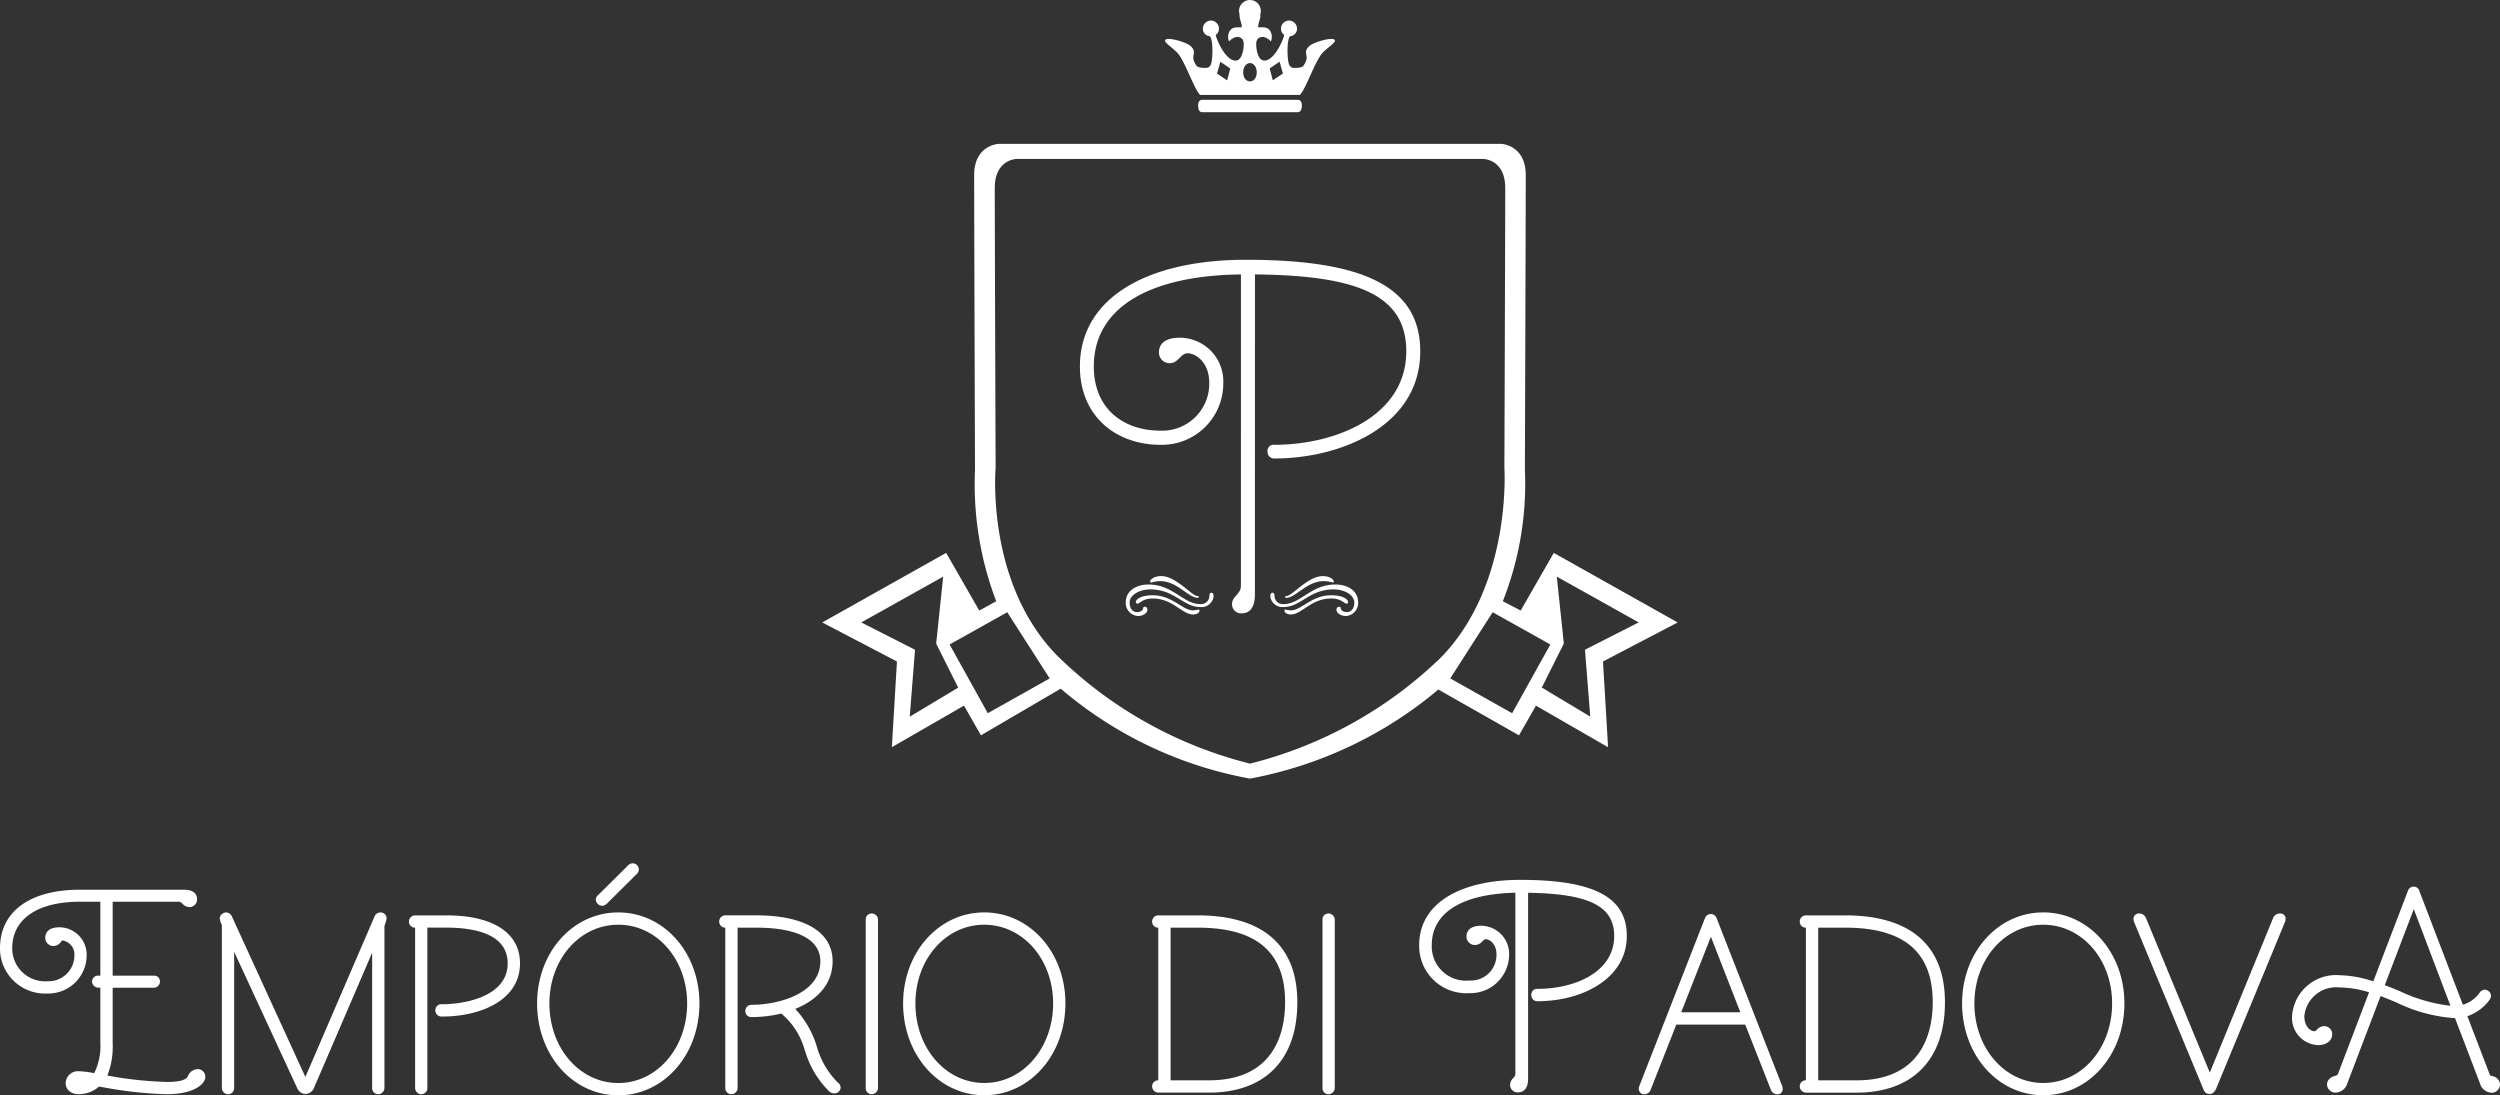 <svg id="Emporio_di_Padova_LOGO-01" data-name="Emporio di Padova_LOGO-01" xmlns="http://www.w3.org/2000/svg" width="210" height="92.005" viewBox="0 0 210 92.005">
  <rect x="0" y="0" width="210" height="92.005" fill="#333333" stroke="none"/>
  <path id="Caminho_1" data-name="Caminho 1" d="M9.627,229.518a6,6,0,0,1-.538,2.893,33.133,33.133,0,0,0,5.315.583c1.368,0,1.727-.292,1.884-.583.179-.337.359-.493.651-.493a.46.46,0,0,1,.471.471c0,.471-.852,1.278-3.05,1.278a36.316,36.316,0,0,1-5.763-.65,2.371,2.371,0,0,1-1.614.65c-.628,0-.942-.359-.942-.74a.859.859,0,0,1,.942-.829,9.183,9.183,0,0,1,1.368.18,5.085,5.085,0,0,0,.606-2.758v-4.8H8.6a.359.359,0,0,1-.336-.313.314.314,0,0,1,.359-.337h.337V217.5H7.049C3.3,217.5,1.2,219.09,1.2,221.579a2.931,2.931,0,0,0,3.14,2.96,2.346,2.346,0,0,0,2.444-2.355,1.352,1.352,0,0,0-1.254-1.435c-.135,0-.269.471-.673.471a.507.507,0,0,1-.515-.516c0-.449.359-.7,1.009-.7a2.127,2.127,0,0,1,2.107,2.177,3.045,3.045,0,0,1-3.117,3.027A3.615,3.615,0,0,1,.524,221.58c0-2.893,2.377-4.731,6.526-4.731h8.767c.449,0,.9.134.9.606a.465.465,0,0,1-.471.493c-.38,0-.494-.449-.852-.449H9.627v6.57H13.26a.3.3,0,0,1,.336.337.334.334,0,0,1-.314.313H9.627Zm-2.041,3.364a4.04,4.04,0,0,0-.628-.135c-.157,0-.247.069-.247.18,0,.067.067.157.269.157a1.81,1.81,0,0,0,.605-.2Z" transform="translate(-0.343 -141.93)" fill="#fff"/>
  <path id="Caminho_2" data-name="Caminho 2" d="M14.016,233.5a33.175,33.175,0,0,1-5.275-.569l-.43-.069a2.56,2.56,0,0,1-1.674.638c-.771,0-1.122-.477-1.122-.92a1.036,1.036,0,0,1,1.122-1.01,8.515,8.515,0,0,1,1.278.161,5.146,5.146,0,0,0,.515-2.56v-4.619H8.251a.533.533,0,0,1-.516-.493.49.49,0,0,1,.539-.518H8.43v-6.209H6.7c-3.552,0-5.673,1.459-5.673,3.9a2.761,2.761,0,0,0,2.96,2.78,2.172,2.172,0,0,0,2.264-2.175,1.181,1.181,0,0,0-1.036-1.254c-.017.019-.04.049-.059.072a.832.832,0,0,1-.654.4.688.688,0,0,1-.7-.7c0-.263.116-.875,1.189-.875a2.3,2.3,0,0,1,2.288,2.355,3.219,3.219,0,0,1-3.3,3.207A3.786,3.786,0,0,1,0,221.235c0-3.075,2.507-4.911,6.706-4.911h8.768c.684,0,1.077.286,1.077.786a.641.641,0,0,1-.651.673.8.8,0,0,1-.562-.276c-.117-.109-.189-.173-.29-.173H9.464v6.211h3.453a.475.475,0,0,1,.516.518.515.515,0,0,1-.494.493H9.464v4.619a6.651,6.651,0,0,1-.447,2.756,31.149,31.149,0,0,0,5.044.539c1.3,0,1.6-.261,1.725-.489a.906.906,0,0,1,.809-.587.637.637,0,0,1,.651.651C17.245,232.608,16.369,233.5,14.016,233.5ZM8.191,232.48l.61.1a32.879,32.879,0,0,0,5.215.562c2.19,0,2.87-.8,2.87-1.1a.282.282,0,0,0-.291-.291c-.177,0-.314.066-.492.4s-.565.679-2.042.679a32.415,32.415,0,0,1-5.346-.587l-.25-.044.125-.222a5.774,5.774,0,0,0,.515-2.8V224.2H12.94c.088,0,.133-.107.134-.134,0-.126-.031-.157-.157-.157H9.1v-6.93h5.942a.772.772,0,0,1,.535.267c.121.112.2.181.318.181a.287.287,0,0,0,.291-.314c0-.283-.242-.426-.717-.426H6.706c-3.973,0-6.346,1.7-6.346,4.552a3.44,3.44,0,0,0,3.632,3.455,2.863,2.863,0,0,0,2.937-2.848,1.946,1.946,0,0,0-1.928-2c-.55,0-.829.173-.829.515a.329.329,0,0,0,.336.336c.156,0,.252-.107.37-.259.081-.1.165-.212.3-.212a1.533,1.533,0,0,1,1.435,1.615,2.524,2.524,0,0,1-2.624,2.535,3.106,3.106,0,0,1-3.319-3.14c0-2.668,2.255-4.261,6.033-4.261H8.791v6.93H8.275c-.15,0-.179.058-.179.157a.189.189,0,0,0,.157.134h.539v4.979a5.255,5.255,0,0,1-.634,2.856l-.065.1-.119-.021a9.074,9.074,0,0,0-1.336-.177.682.682,0,0,0-.762.65c0,.279.236.56.762.56a2.2,2.2,0,0,0,1.487-.6Zm-1.553.439c-.309,0-.449-.175-.449-.337,0-.179.132-.359.427-.359a3.792,3.792,0,0,1,.678.142l.429.123-.395.207a1.914,1.914,0,0,1-.69.224Z" transform="translate(0 -141.587)" fill="#fff"/>
  <path id="Caminho_3" data-name="Caminho 3" d="M67.413,236.916s-.022.359-.337.359c-.337,0-.337-.359-.337-.359V224.694l-5.27,12.244a.634.634,0,0,1-.516.314.6.6,0,0,1-.493-.314l-5.675-12.266v12.244s0,.359-.336.359c-.314,0-.337-.359-.337-.359v-13.7a3.021,3.021,0,0,1-.179-.538c0-.179.224-.314.359-.314a.406.406,0,0,1,.314.224l6.346,13.859,5.965-13.836a.377.377,0,0,1,.314-.247c.157,0,.359.09.359.292a.8.8,0,0,1-.022.157l-.157.493Z" transform="translate(-35.3 -145.539)" fill="#fff"/>
  <path id="Caminho_4" data-name="Caminho 4" d="M66.739,237.111a.514.514,0,0,1-.516-.538V225.224L61.3,236.666a.812.812,0,0,1-.681.423.772.772,0,0,1-.659-.423l-5.328-11.52v11.427a.514.514,0,0,1-.516.538.533.533,0,0,1-.516-.527V222.905a1.924,1.924,0,0,1-.18-.573.557.557,0,0,1,.539-.494.57.57,0,0,1,.475.323l6.18,13.5,5.8-13.458a.542.542,0,0,1,.482-.362.5.5,0,0,1,.539.471.928.928,0,0,1-.028.2l-.151.477v13.585a.537.537,0,0,1-.516.538Zm-.157-13.633v13.094a.157.157,0,0,0,.157.179c.133,0,.153-.147.157-.192V222.932l.165-.52a.607.607,0,0,0,.014-.1c0-.093-.141-.112-.179-.112-.059,0-.112.066-.134.1l-.015.035-6.126,14.209-6.515-14.227c-.014-.026-.079-.119-.151-.119-.056,0-.179.077-.179.134a2.913,2.913,0,0,0,.167.471l.013.067v13.7c0,.032.025.179.157.179a.159.159,0,0,0,.157-.179V223.511l6.017,13.008a.419.419,0,0,0,.33.21.456.456,0,0,0,.36-.223Z" transform="translate(-34.963 -145.195)" fill="#fff"/>
  <path id="Caminho_5" data-name="Caminho 5" d="M100.472,223.749h-.179a.33.33,0,0,1-.337-.337c0-.314.337-.336.337-.336h2.624c3.9,0,6.01,1.435,6.01,3.857,0,3.207-3.61,4.284-6.369,4.284a.34.34,0,0,1-.38-.337c0-.269.2-.336.38-.336,2.534,0,5.7-.941,5.7-3.61,0-2.04-1.839-3.184-5.337-3.184h-1.77v13.634s0,.359-.337.359c-.314,0-.336-.359-.336-.359Z" transform="translate(-65.422 -146.006)" fill="#fff"/>
  <path id="Caminho_6" data-name="Caminho 6" d="M100.467,237.582a.534.534,0,0,1-.516-.527V223.589a.5.5,0,0,1-.516-.516.521.521,0,0,1,.5-.516h2.636c3.934,0,6.19,1.471,6.19,4.037,0,3.083-3.289,4.463-6.549,4.463a.518.518,0,0,1-.561-.518.5.5,0,0,1,.561-.516c2.049,0,5.516-.722,5.516-3.431,0-2.483-2.8-3.006-5.157-3.006h-1.592v13.454a.514.514,0,0,1-.517.541Zm-.515-14.665a.161.161,0,0,0-.157.157.144.144,0,0,0,.157.156h.359v13.814c0,.032.026.179.157.179s.155-.113.157-.18V223.228h1.951c3.559,0,5.517,1.195,5.517,3.364,0,2.618-2.951,3.79-5.876,3.79-.2,0-.2.094-.2.156,0,.13.11.157.2.157,2.3,0,6.189-.864,6.189-4.1,0-2.371-2.07-3.677-5.83-3.677Z" transform="translate(-65.082 -145.666)" fill="#fff"/>
  <path id="Caminho_7" data-name="Caminho 7" d="M144.386,222.013c0,4.328-3.05,7.534-6.638,7.534s-6.638-3.206-6.638-7.534c0-4.306,3.05-7.468,6.638-7.468S144.386,217.708,144.386,222.013Zm-12.6,0c0,3.924,2.736,6.862,5.965,6.862,3.251,0,5.965-2.893,5.965-6.862,0-3.9-2.713-6.8-5.965-6.8C134.52,215.218,131.784,218.066,131.784,222.013Zm4.889-8.522a.507.507,0,0,1-.269.135.364.364,0,0,1-.359-.336.329.329,0,0,1,.134-.247l2.534-2.511a.345.345,0,0,1,.247-.112.329.329,0,0,1,.336.336.361.361,0,0,1-.112.247Z" transform="translate(-85.814 -137.722)" fill="#fff"/>
  <path id="Caminho_8" data-name="Caminho 8" d="M137.408,229.387c-3.823,0-6.818-3.389-6.818-7.714,0-4.289,2.995-7.647,6.818-7.647s6.818,3.359,6.818,7.647C144.225,226,141.231,229.387,137.408,229.387Zm0-15c-3.621,0-6.458,3.2-6.458,7.288,0,4.124,2.837,7.355,6.458,7.355s6.458-3.231,6.458-7.355C143.866,217.586,141.029,214.385,137.408,214.385Zm0,14.329c-3.446,0-6.145-3.093-6.145-7.042,0-3.911,2.7-6.975,6.145-6.975s6.145,3.063,6.145,6.975C143.553,225.621,140.854,228.714,137.408,228.714Zm0-13.657c-3.244,0-5.785,2.906-5.785,6.615,0,3.747,2.541,6.682,5.785,6.682s5.785-2.937,5.785-6.682C143.193,217.963,140.652,215.057,137.408,215.057Zm-1.347-1.592a.542.542,0,0,1-.539-.516.477.477,0,0,1,.173-.361l2.548-2.526a.521.521,0,0,1,.373-.164.511.511,0,0,1,.516.516.531.531,0,0,1-.192.4l-2.485,2.467a.67.67,0,0,1-.394.187Zm2.557-3.206a.173.173,0,0,0-.12.059l-2.535,2.512c-.064.06-.082.081-.082.119,0,.093.113.153.175.156a.4.4,0,0,0,.145-.082l2.512-2.489a.212.212,0,0,0,.059-.12.154.154,0,0,0-.154-.156Z" transform="translate(-85.473 -137.382)" fill="#fff"/>
  <path id="Caminho_9" data-name="Caminho 9" d="M175.892,223.749h-.224c-.157,0-.292-.2-.292-.337a.358.358,0,0,1,.314-.336h2.624c3.879,0,6.234,1.278,6.234,3.678,0,2.04-1.525,3.3-3.319,3.947a6.964,6.964,0,0,1,2.018,3.341,7.093,7.093,0,0,0,1.772,3.006c.112.112.2.179.2.314a.342.342,0,0,1-.337.314.536.536,0,0,1-.336-.135,7.8,7.8,0,0,1-1.973-3.341,6.29,6.29,0,0,0-2.13-3.252,10.3,10.3,0,0,1-2.534.314.316.316,0,0,1-.337-.336.336.336,0,0,1,.337-.336c2.512,0,5.965-1.077,5.965-3.835,0-1.974-2.085-3.006-5.562-3.006h-1.749v13.634s-.022.359-.337.359c-.336,0-.336-.359-.336-.359Z" transform="translate(-114.786 -146.006)" fill="#fff"/>
  <path id="Caminho_10" data-name="Caminho 10" d="M175.9,237.581a.514.514,0,0,1-.516-.538V223.589h-.045a.518.518,0,0,1,.022-1.033h2.624c4.077,0,6.414,1.406,6.414,3.858,0,1.766-1.111,3.178-3.14,4a7.956,7.956,0,0,1,1.828,3.223,6.968,6.968,0,0,0,1.713,2.927l.058.055a.54.54,0,0,1,.214.4.518.518,0,0,1-.516.494.714.714,0,0,1-.449-.173,7.984,7.984,0,0,1-2.028-3.415l-.031-.078a6.106,6.106,0,0,0-1.964-3.045,10.554,10.554,0,0,1-2.5.3.495.495,0,0,1-.516-.516.513.513,0,0,1,.516-.516c2.326,0,5.785-.973,5.785-3.655,0-1.822-1.911-2.825-5.382-2.825h-1.569v13.454a.537.537,0,0,1-.516.537Zm-.538-14.665c-.065,0-.134.108-.134.157s.076.156.112.156h.4v13.814a.157.157,0,0,0,.156.179c.133,0,.153-.147.157-.192v-13.8h1.929c3.7,0,5.741,1.131,5.741,3.185,0,2.945-3.675,4.014-6.145,4.014a.156.156,0,0,0-.157.157.138.138,0,0,0,.157.157,10.163,10.163,0,0,0,2.487-.309l.076-.019.066.042a6.334,6.334,0,0,1,2.171,3.26l.03.078a7.759,7.759,0,0,0,1.915,3.263.37.37,0,0,0,.228.1.166.166,0,0,0,.156-.134c0-.035-.016-.057-.1-.144l-.044-.043a7.219,7.219,0,0,1-1.812-3.067,6.9,6.9,0,0,0-1.955-3.26l-.279-.2.322-.116c1.2-.434,3.2-1.5,3.2-3.778,0-2.223-2.207-3.5-6.054-3.5Z" transform="translate(-114.459 -145.666)" fill="#fff"/>
  <path id="Caminho_11" data-name="Caminho 11" d="M211.009,222.962s0-.337.314-.337a.357.357,0,0,1,.359.337V237.09s-.022.359-.359.359c-.314,0-.314-.359-.314-.359Z" transform="translate(-138.108 -145.712)" fill="#fff"/>
  <path id="Caminho_12" data-name="Caminho 12" d="M210.98,237.283a.506.506,0,0,1-.494-.538V222.618a.493.493,0,0,1,.494-.518.531.531,0,0,1,.538.5v14.14A.546.546,0,0,1,210.98,237.283Zm0-14.821a.138.138,0,0,0-.134.157v14.128c0,.053.016.179.134.179a.186.186,0,0,0,.179-.19V222.618a.167.167,0,0,0-.179-.158Z" transform="translate(-137.765 -145.367)" fill="#fff"/>
  <path id="Caminho_13" data-name="Caminho 13" d="M233.37,229.83c0,4.328-3.05,7.534-6.638,7.534s-6.638-3.206-6.638-7.534c0-4.306,3.05-7.468,6.638-7.468S233.37,225.524,233.37,229.83Zm-12.6,0c0,3.924,2.736,6.862,5.965,6.862,3.252,0,5.965-2.893,5.965-6.862,0-3.9-2.713-6.8-5.965-6.8C223.5,223.035,220.767,225.883,220.767,229.83Z" transform="translate(-144.054 -145.539)" fill="#fff"/>
  <path id="Caminho_14" data-name="Caminho 14" d="M226.392,237.2c-3.823,0-6.818-3.389-6.818-7.714,0-4.289,2.995-7.647,6.818-7.647s6.818,3.359,6.818,7.647C233.209,233.816,230.215,237.2,226.392,237.2Zm0-15c-3.621,0-6.458,3.2-6.458,7.288,0,4.124,2.836,7.355,6.458,7.355s6.458-3.231,6.458-7.355C232.85,225.4,230.013,222.2,226.392,222.2Zm0,14.329c-3.446,0-6.145-3.093-6.145-7.042,0-3.911,2.7-6.975,6.145-6.975s6.145,3.063,6.145,6.975C232.536,233.438,229.837,236.531,226.392,236.531Zm0-13.657c-3.244,0-5.785,2.906-5.785,6.615,0,3.747,2.541,6.682,5.785,6.682s5.785-2.937,5.785-6.682C232.177,225.78,229.637,222.874,226.392,222.874Z" transform="translate(-143.714 -145.198)" fill="#fff"/>
  <path id="Caminho_15" data-name="Caminho 15" d="M280.987,237.608a.357.357,0,0,1-.336-.359c0-.313.336-.313.336-.313h.179V223.749h-.179a.33.33,0,0,1-.337-.337c0-.314.337-.336.337-.336h3.3c4.62,0,8.208,1.817,8.208,7.109,0,4.1-2.063,7.423-7.266,7.423Zm4.238-.673c4.754,0,6.593-2.983,6.593-6.75,0-4.821-3.184-6.436-7.535-6.436h-2.444v13.186Z" transform="translate(-183.689 -146.006)" fill="#fff"/>
  <path id="Caminho_16" data-name="Caminho 16" d="M284.881,237.447h-4.238a.534.534,0,0,1-.518-.539.492.492,0,0,1,.516-.493V223.589a.5.5,0,0,1-.516-.516.521.521,0,0,1,.5-.516h3.308c5.487,0,8.387,2.52,8.387,7.29C292.327,234.677,289.613,237.447,284.881,237.447Zm-4.238-.673c-.069,0-.157.026-.157.134a.169.169,0,0,0,.169.18h4.226c4.5,0,7.086-2.64,7.086-7.243s-2.7-6.929-8.028-6.929h-3.3a.161.161,0,0,0-.157.156.144.144,0,0,0,.157.157H281v13.545Zm4.238,0h-3.566V223.228h2.624c5.119,0,7.714,2.226,7.714,6.616,0,4.405-2.469,6.931-6.773,6.931Zm-3.206-.36h3.206c5.58,0,6.413-4.116,6.413-6.57,0-4.209-2.406-6.256-7.355-6.256h-2.264Z" transform="translate(-183.345 -145.666)" fill="#fff"/>
  <path id="Caminho_17" data-name="Caminho 17" d="M322.061,222.962s0-.337.314-.337a.357.357,0,0,1,.359.337V237.09s-.023.359-.359.359c-.314,0-.314-.359-.314-.359Z" transform="translate(-210.793 -145.712)" fill="#fff"/>
  <path id="Caminho_18" data-name="Caminho 18" d="M322.032,237.283a.505.505,0,0,1-.494-.538V222.618a.493.493,0,0,1,.494-.518.532.532,0,0,1,.538.5v14.14A.546.546,0,0,1,322.032,237.283Zm0-14.821a.138.138,0,0,0-.134.157v14.128c0,.053.016.179.134.179a.184.184,0,0,0,.179-.192V222.618a.167.167,0,0,0-.179-.158Z" transform="translate(-210.45 -145.367)" fill="#fff"/>
  <path id="Caminho_19" data-name="Caminho 19" d="M354.353,231.011c0,.467-.163.911-.654.911a.449.449,0,0,1-.491-.467c0-.373.444-.491.444-.888V215.152c-4.414.047-7.381,1.542-7.381,4.555a3.057,3.057,0,0,0,3.341,3.177,2.343,2.343,0,0,0,2.453-2.359c0-1.1-.747-1.472-1.074-1.472-.374,0-.467.49-.911.49a.528.528,0,0,1-.538-.537c0-.467.374-.726,1.051-.726a2.177,2.177,0,0,1,2.172,2.243,3.059,3.059,0,0,1-3.153,3.06,3.769,3.769,0,0,1-4.042-3.877c0-3.41,3.41-5.279,8.316-5.279,5.886,0,8.759,1.308,8.759,4.531,0,3.714-4.018,5.3-7.311,5.3a.325.325,0,0,1-.35-.328.308.308,0,0,1,.35-.35c3.083,0,6.611-1.425,6.611-4.625,0-2.8-2.476-3.76-7.591-3.807Z" transform="translate(-226.18 -140.345)" fill="#fff"/>
  <path id="Caminho_20" data-name="Caminho 20" d="M353.362,231.762a.624.624,0,0,1-.671-.647.811.811,0,0,1,.262-.549c.113-.127.182-.212.182-.339V214.994c-4.465.089-7.021,1.677-7.021,4.373a2.871,2.871,0,0,0,3.161,3,2.154,2.154,0,0,0,2.273-2.179c0-.986-.656-1.292-.895-1.292-.1,0-.171.064-.287.178a.852.852,0,0,1-.622.311.71.71,0,0,1-.717-.717c0-.272.12-.9,1.231-.9a2.368,2.368,0,0,1,2.352,2.422,3.253,3.253,0,0,1-3.333,3.239,3.962,3.962,0,0,1-4.221-4.057c0-3.367,3.256-5.459,8.5-5.459,6.182,0,8.939,1.453,8.939,4.711,0,3.6-3.768,5.482-7.491,5.482a.5.5,0,0,1-.53-.507.484.484,0,0,1,.53-.53c3.1,0,6.431-1.391,6.431-4.445,0-2.5-2.1-3.554-7.232-3.626V230.67C354.2,231.355,353.884,231.762,353.362,231.762Zm.133-17.133v15.6a.845.845,0,0,1-.272.578c-.106.12-.173.2-.173.311s.04.287.311.287c.392,0,.474-.4.474-.731V214.629h.182c5.518.051,7.769,1.206,7.769,3.987,0,3.3-3.52,4.8-6.79,4.8-.138,0-.171.035-.171.17a.151.151,0,0,0,.171.148c2.868,0,7.131-1.364,7.131-5.123,0-3.009-2.646-4.351-8.579-4.351-5.019,0-8.136,1.954-8.136,5.1a3.59,3.59,0,0,0,3.861,3.7,2.864,2.864,0,0,0,2.973-2.88,1.991,1.991,0,0,0-1.993-2.063c-.4,0-.871.094-.871.544a.35.35,0,0,0,.358.357c.15,0,.239-.08.372-.21a.76.76,0,0,1,.539-.281,1.478,1.478,0,0,1,1.254,1.652,2.53,2.53,0,0,1-2.632,2.539,3.224,3.224,0,0,1-3.52-3.356c0-2.958,2.755-4.683,7.559-4.735Z" transform="translate(-225.843 -140.004)" fill="#fff"/>
  <path id="Caminho_21" data-name="Caminho 21" d="M401.815,231.677l-2.2,5.584c-.09.18-.179.269-.359.269a.262.262,0,0,1-.292-.247.494.494,0,0,1,.022-.179L404.506,223a.364.364,0,0,1,.336-.246.345.345,0,0,1,.314.224l5.517,14.128a.557.557,0,0,1,.022.179c0,.135-.09.247-.292.247-.18,0-.269-.089-.359-.269l-2.2-5.584Zm3.028-7.692L402.085,231h5.493Z" transform="translate(-261.129 -145.794)" fill="#fff"/>
  <path id="Caminho_22" data-name="Caminho 22" d="M410.064,237.369a.553.553,0,0,1-.518-.368l-2.159-5.484H401.6l-2.153,5.469a.563.563,0,0,1-.526.383.44.44,0,0,1-.471-.426.674.674,0,0,1,.031-.236L404,222.592a.539.539,0,0,1,.5-.361.524.524,0,0,1,.481.338L410.5,236.7a.737.737,0,0,1,.035.245.426.426,0,0,1-.471.425Zm-8.711-6.212h6.277l2.243,5.7c.074.148.119.155.192.155.112,0,.112-.042.112-.067a.4.4,0,0,0-.013-.123L404.65,222.7a.169.169,0,0,0-.146-.11.183.183,0,0,0-.165.123l-5.52,14.114a.338.338,0,0,0-.01.114c0,.046.056.067.112.067.073,0,.117-.008.2-.17Zm6.15-.313h-6.021l3.022-7.693Zm-5.493-.36h4.967l-2.473-6.346Z" transform="translate(-260.789 -145.453)" fill="#fff"/>
  <path id="Caminho_23" data-name="Caminho 23" d="M438.443,237.608a.357.357,0,0,1-.336-.359c0-.313.336-.313.336-.313h.179V223.749h-.179a.33.33,0,0,1-.337-.337c0-.314.337-.336.337-.336h3.3c4.62,0,8.208,1.817,8.208,7.109,0,4.1-2.063,7.423-7.266,7.423Zm4.238-.673c4.754,0,6.593-2.983,6.593-6.75,0-4.821-3.184-6.436-7.535-6.436H439.3v13.186Z" transform="translate(-286.746 -146.006)" fill="#fff"/>
  <path id="Caminho_24" data-name="Caminho 24" d="M442.337,237.448H438.1a.534.534,0,0,1-.518-.539.492.492,0,0,1,.516-.493V223.589a.5.5,0,0,1-.516-.516.521.521,0,0,1,.5-.516h3.308c5.487,0,8.387,2.52,8.387,7.29C449.783,234.677,447.069,237.448,442.337,237.448Zm-4.238-.673c-.069,0-.157.026-.157.134a.169.169,0,0,0,.169.18h4.226c4.5,0,7.086-2.64,7.086-7.243s-2.7-6.929-8.028-6.929h-3.3a.161.161,0,0,0-.157.156.144.144,0,0,0,.157.157h.359v13.545Zm4.238,0h-3.566V223.228H441.4c5.119,0,7.714,2.226,7.714,6.616,0,4.405-2.47,6.931-6.774,6.931Zm-3.206-.36h3.206c5.58,0,6.413-4.116,6.413-6.57,0-4.209-2.406-6.256-7.355-6.256h-2.264Z" transform="translate(-286.402 -145.666)" fill="#fff"/>
  <path id="Caminho_25" data-name="Caminho 25" d="M490.85,229.83c0,4.328-3.05,7.534-6.638,7.534s-6.637-3.206-6.637-7.534c0-4.306,3.05-7.468,6.637-7.468S490.85,225.524,490.85,229.83Zm-12.6,0c0,3.924,2.736,6.862,5.965,6.862,3.252,0,5.965-2.893,5.965-6.862,0-3.9-2.713-6.8-5.965-6.8-3.231,0-5.966,2.848-5.966,6.8Z" transform="translate(-312.579 -145.539)" fill="#fff"/>
  <path id="Caminho_26" data-name="Caminho 26" d="M483.868,237.2c-3.823,0-6.818-3.389-6.818-7.714,0-4.289,2.994-7.647,6.818-7.647s6.817,3.359,6.817,7.647C490.685,233.816,487.69,237.2,483.868,237.2Zm0-15c-3.621,0-6.458,3.2-6.458,7.288,0,4.124,2.837,7.355,6.458,7.355s6.458-3.231,6.458-7.355C490.325,225.4,487.489,222.2,483.868,222.2Zm0,14.329c-3.446,0-6.145-3.093-6.145-7.042,0-3.911,2.7-6.975,6.145-6.975s6.145,3.063,6.145,6.975C490.012,233.438,487.313,236.531,483.868,236.531Zm0-13.657c-3.244,0-5.785,2.906-5.785,6.615,0,3.747,2.541,6.682,5.785,6.682s5.785-2.937,5.785-6.682C489.653,225.78,487.112,222.874,483.868,222.874Z" transform="translate(-312.235 -145.198)" fill="#fff"/>
  <path id="Caminho_27" data-name="Caminho 27" d="M530.965,222.867a.41.41,0,0,1,.4-.247c.225,0,.292.134.292.247a.845.845,0,0,1-.022.179l-5.808,14.061c-.069.134-.18.314-.359.314-.247,0-.292-.089-.4-.359l-5.809-14.017a.544.544,0,0,1-.022-.157c0-.112.067-.269.314-.269a.441.441,0,0,1,.38.247l5.539,13.41Z" transform="translate(-339.846 -145.707)" fill="#fff"/>
  <path id="Caminho_28" data-name="Caminho 28" d="M525.136,237.256c-.374,0-.461-.207-.57-.469l-5.808-14.016a.689.689,0,0,1-.035-.226.452.452,0,0,1,.494-.449.612.612,0,0,1,.544.352l5.374,13.011,5.325-13a.59.59,0,0,1,.57-.359.426.426,0,0,1,.472.427,1,1,0,0,1-.028.223l-5.816,14.085C525.6,236.945,525.448,237.256,525.136,237.256Zm-5.92-14.8c-.119,0-.134.048-.134.089a.374.374,0,0,0,.014.1l5.8,14c.1.247.1.247.238.247.041,0,.109-.037.2-.215l5.8-14.048h0s.009-.059.009-.111c0-.027,0-.067-.112-.067a.233.233,0,0,0-.233.124l-5.664,13.825-5.706-13.814a.255.255,0,0,0-.218-.135Z" transform="translate(-339.511 -145.363)" fill="#fff"/>
  <path id="Caminho_29" data-name="Caminho 29" d="M564.319,224.655a9.062,9.062,0,0,0-2.713-.471,2.86,2.86,0,0,0-3.139,2.579c0,.987.583,1.457,1.032,1.457.291,0,.4-.426.785-.426a.488.488,0,0,1,.516.538c0,.359-.38.7-.987.7a2.1,2.1,0,0,1-2.018-2.265,3.512,3.512,0,0,1,3.812-3.252,9.48,9.48,0,0,1,2.937.561l2.96-7.736a.36.36,0,0,1,.337-.269.3.3,0,0,1,.292.225l3.723,9.732a2.764,2.764,0,0,0,1.658-1.121.391.391,0,0,1,.291-.179.36.36,0,0,1,.18.067.34.34,0,0,1,.157.247.505.505,0,0,1-.067.224,3.713,3.713,0,0,1-1.973,1.39l1.973,5.136a.338.338,0,0,0,.2.157c.359.067.628.247.628.605,0,.314-.336.471-.583.471a.861.861,0,0,1-.74-.628l-2.153-5.628c-2.444,0-4.4-1.144-6.481-1.906l-2.87,7.535a.889.889,0,0,1-.762.628c-.247,0-.583-.157-.583-.471,0-.359.27-.515.628-.605a.527.527,0,0,0,.269-.224Zm6.862,1.435-3.342-8.813-2.669,7C567.212,225.036,569.208,226.09,571.182,226.09Z" transform="translate(-365.083 -141.418)" fill="#fff"/>
  <path id="Caminho_30" data-name="Caminho 30" d="M573.982,232.863a1.034,1.034,0,0,1-.909-.747l-2.107-5.51a13.094,13.094,0,0,1-4.91-1.313c-.439-.183-.891-.371-1.342-.541l-2.807,7.366a1.067,1.067,0,0,1-.93.744.718.718,0,0,1-.763-.651c0-.587.575-.732.764-.78a.368.368,0,0,0,.152-.131l2.616-6.866a8.611,8.611,0,0,0-2.477-.406,2.683,2.683,0,0,0-2.96,2.4c0,.881.5,1.278.852,1.278.06,0,.12-.054.212-.142a.809.809,0,0,1,.573-.284.663.663,0,0,1,.7.718c0,.424-.409.875-1.167.875a2.28,2.28,0,0,1-2.2-2.445A3.693,3.693,0,0,1,561.268,223a9.412,9.412,0,0,1,2.831.518l2.9-7.577a.526.526,0,0,1,.5-.385.494.494,0,0,1,.472.371l3.654,9.551a2.593,2.593,0,0,0,1.4-1,.564.564,0,0,1,.445-.265.534.534,0,0,1,.28.1.51.51,0,0,1,.237.4.67.67,0,0,1-.093.317,3.877,3.877,0,0,1-1.89,1.413l1.9,4.953a.2.2,0,0,0,.091.051c.65.12.751.538.751.776a.718.718,0,0,1-.762.651Zm-9.477-8.572.167.061c.514.188,1.027.4,1.523.609a12.571,12.571,0,0,0,4.9,1.287h.123l2.2,5.744a.691.691,0,0,0,.572.512c.141,0,.4-.085.4-.291,0-.084,0-.339-.481-.428a.523.523,0,0,1-.33-.253l-2.051-5.337.191-.053a3.569,3.569,0,0,0,1.871-1.315.334.334,0,0,0,.038-.126c0-.011-.02-.054-.085-.1a.207.207,0,0,0-.074-.031c-.064,0-.127.079-.138.1a2.924,2.924,0,0,1-1.773,1.2l-.152.035-3.778-9.879.09-.04-.092.022a.136.136,0,0,0-.122-.091.173.173,0,0,0-.162.133l-3.028,7.917-.162-.053a9.4,9.4,0,0,0-2.882-.553,3.34,3.34,0,0,0-3.632,3.072,1.93,1.93,0,0,0,1.838,2.085c.505,0,.807-.262.807-.515a.313.313,0,0,0-.336-.359c-.125,0-.2.069-.325.184a.668.668,0,0,1-.46.242c-.5,0-1.212-.508-1.212-1.637a3.034,3.034,0,0,1,3.319-2.759,9.173,9.173,0,0,1,2.767.479l.182.057-2.759,7.242a.7.7,0,0,1-.393.335c-.433.108-.492.271-.492.43,0,.207.263.291.4.291a.716.716,0,0,0,.593-.509Zm6.6,1.643h-.261a12.952,12.952,0,0,1-4.685-1.278c-.46-.188-.923-.377-1.387-.55l-.17-.064,2.9-7.607Zm-6.038-2.1c.411.157.82.324,1.228.49a13.461,13.461,0,0,0,4.287,1.244l-3.079-8.119Z" transform="translate(-364.744 -141.082)" fill="#fff"/>
  <path id="Caminho_31" data-name="Caminho 31" d="M261.379,69.34l10.407,5.844-6.273,3.28.427,7.2-6.058-3.493-1.425,2.495-6.772-3.849A34.3,34.3,0,0,1,235.862,88.3a33.784,33.784,0,0,1-15.9-7.556l-6.7,3.92-1.425-2.495-6.059,3.493.428-7.2-6.273-3.28,10.406-5.844,2.78,4.846,1.425-.784a27.61,27.61,0,0,1-1.782-11.048s-.071-21.669-.071-24.734c0-2.566,2.067-2.637,2.067-2.637h42.2s2.067.071,2.067,2.637c0,3.065-.072,24.734-.072,24.734A26.828,26.828,0,0,1,257.1,73.4l1.5.784Zm-51.289,1.994-6.88,3.846,4.513,2.295L207.28,83.1l4.07-2.442-1.85-3.7Zm.539,5.7,3.207,5.773,5.2-2.922-3.564-5.56Zm5.662-40.789s-1.87,0-1.87,2.446c0,2.735.072,23.528.072,23.528s-.864,9.786,5.324,15.9a35.36,35.36,0,0,0,16.045,8.922,35.358,35.358,0,0,0,16.044-8.922c5.972-6.115,5.325-15.9,5.325-15.9s.072-20.792.072-23.528c0-2.446-1.871-2.446-1.871-2.446Zm39.956,38.079-3.564,5.56,5.2,2.922,3.208-5.773Zm5.977,2.626-1.85,3.7,4.069,2.442L264,77.474l4.513-2.295-6.88-3.845Z" transform="translate(-130.862 -22.897)" fill="#fff"/>
  <path id="Caminho_32" data-name="Caminho 32" d="M309.033,141.469c.186.012.151.2.173.306a.694.694,0,0,0,.766.647c1.427,0,2.28-1.645,4.344-1.645,1.009,0,1.914.506,1.914,1.517a1.094,1.094,0,0,1-1.032,1.129c-.441,0-.789-.259-.789-.518,0-.177.1-.259.22-.259.058,0,.138.023.138.118,0,.117.138.329.5.329.5,0,.638-.47.638-.788,0-.682-.881-1.117-1.74-1.117-2.053,0-2.754,1.48-4.192,1.48a1.023,1.023,0,0,1-1.125-.906C308.859,141.481,308.987,141.469,309.033,141.469Zm1.084,1.413a3.066,3.066,0,0,0,.464.069c.882,0,1.727-1.27,3.386-1.27,1.09,0,1.417.4,1.417.553,0,.083-.058.153-.116.153-.232,0-.429-.435-1.3-.435-1.693,0-2.471,1.341-3.386,1.341-.36,0-.533-.165-.545-.306C310.036,142.988,310.024,142.882,310.117,142.882Zm.093-1.14c.487,0,1.786-1.67,3.051-1.67.615,0,.928.305.928.47s-.278-.047-.859-.047c-1.4,0-2.366,1.4-3.132,1.4-.046,0-.1-.012-.1-.059,0,0-.012-.1.117-.1Z" transform="translate(-202.143 -91.679)" fill="#fff"/>
  <path id="Caminho_33" data-name="Caminho 33" d="M281.088,141.762a1.022,1.022,0,0,1-1.125.906c-1.438,0-2.14-1.48-4.193-1.48-.858,0-1.74.435-1.74,1.117,0,.317.138.788.638.788.36,0,.5-.211.5-.329,0-.094.082-.118.138-.118.116,0,.22.082.22.259,0,.258-.348.518-.789.518a1.094,1.094,0,0,1-1.032-1.129c0-1.011.9-1.517,1.914-1.517,2.065,0,2.917,1.645,4.343,1.645a.694.694,0,0,0,.767-.648c.023-.106-.012-.294.173-.306C280.949,141.467,281.076,141.479,281.088,141.762Zm-1.188,1.225c-.012.141-.186.306-.545.306-.917,0-1.693-1.341-3.386-1.341-.87,0-1.067.435-1.3.435a.144.144,0,0,1-.116-.153c0-.153.325-.553,1.417-.553,1.658,0,2.505,1.27,3.386,1.27a3.054,3.054,0,0,0,.464-.069C279.911,142.881,279.9,142.986,279.9,142.986Zm-.058-1.153c0,.047-.058.059-.1.059-.766,0-1.727-1.4-3.131-1.4-.58,0-.859.224-.859.047s.313-.47.928-.47c1.264,0,2.564,1.67,3.051,1.67C279.852,141.739,279.842,141.834,279.842,141.834Z" transform="translate(-179.143 -91.678)" fill="#fff"/>
  <path id="Caminho_34" data-name="Caminho 34" d="M277.254,91.312c0,.795-.274,1.546-1.095,1.546a.753.753,0,0,1-.821-.793c0-.634.743-.833.743-1.507V64.392c-7.391.079-12.358,2.616-12.358,7.731,0,3.608,2.542,5.392,5.592,5.392a3.949,3.949,0,0,0,4.106-4c0-1.863-1.251-2.5-1.8-2.5-.626,0-.782.833-1.525.833a.89.89,0,0,1-.9-.912c0-.795.626-1.229,1.76-1.229A3.668,3.668,0,0,1,274.6,73.51a5.158,5.158,0,0,1-5.279,5.194c-3.676,0-6.765-2.34-6.765-6.582,0-5.789,5.71-8.961,13.923-8.961,9.855,0,14.665,2.22,14.665,7.692,0,6.3-6.726,9-12.24,9a.548.548,0,0,1-.587-.555.518.518,0,0,1,.587-.595c5.162,0,11.067-2.418,11.067-7.85,0-4.758-4.146-6.383-12.71-6.461Z" transform="translate(-171.843 -41.34)" fill="#fff"/>
  <path id="Caminho_35" data-name="Caminho 35" d="M291.278,1.184c0,.544-.189.686-.189,1.065,0,.142.591-.1.923.237a.949.949,0,0,1,.142.994,1.152,1.152,0,0,0-.639-.378c-.544,0-.592.378-.592.639s.094,1.347.686,1.347c.9,0,1.658-1.941,1.658-2.13,0-.095-.26-.119-.26-.592a.676.676,0,0,1,.708-.638.691.691,0,0,1,.639.663.622.622,0,0,1-.521.639c-.38,0-.332,2.249-.095,2.485.071.071.095.189.426.189s.639-.047.734-.189c.639-.923-.166-.994.473-1.633.331-.332,1.894-.781,2.13-.544.189.189-.449.544-.97,1.065-.639.639-1.42,3.053-1.941,3.574h-8.379c-.521-.521-1.3-2.935-1.941-3.574-.521-.521-1.16-.876-.97-1.065.237-.237,1.8.213,2.13.544.639.639-.165.71.473,1.633.095.142.4.189.734.189s.355-.118.426-.189c.237-.237.284-2.485-.1-2.485a.622.622,0,0,1-.521-.639.691.691,0,0,1,.639-.663.676.676,0,0,1,.71.639c0,.473-.26.5-.26.592,0,.189.757,2.13,1.658,2.13.592,0,.686-1.089.686-1.347s-.047-.639-.591-.639a1.15,1.15,0,0,0-.639.378.949.949,0,0,1,.142-.994c.332-.332.923-.1.923-.237,0-.38-.189-.521-.189-1.065a.915.915,0,1,1,1.75,0Zm3.1,7.2c.1,0,.38,0,.38.474,0,.568-.284.568-.38.568h-7.953c-.1,0-.38,0-.38-.568,0-.474.284-.474.38-.474Zm-5.894-1.633.26-.994-.829-.568-.284.994ZM290.4,5.3c-.332,0-.568.355-.568.781s.237.757.568.757.568-.331.568-.757S290.734,5.3,290.4,5.3Zm2.769.876-.284-.994-.829.568.26.994Z" transform="translate(-185.402)" fill="#fff"/>
</svg>
